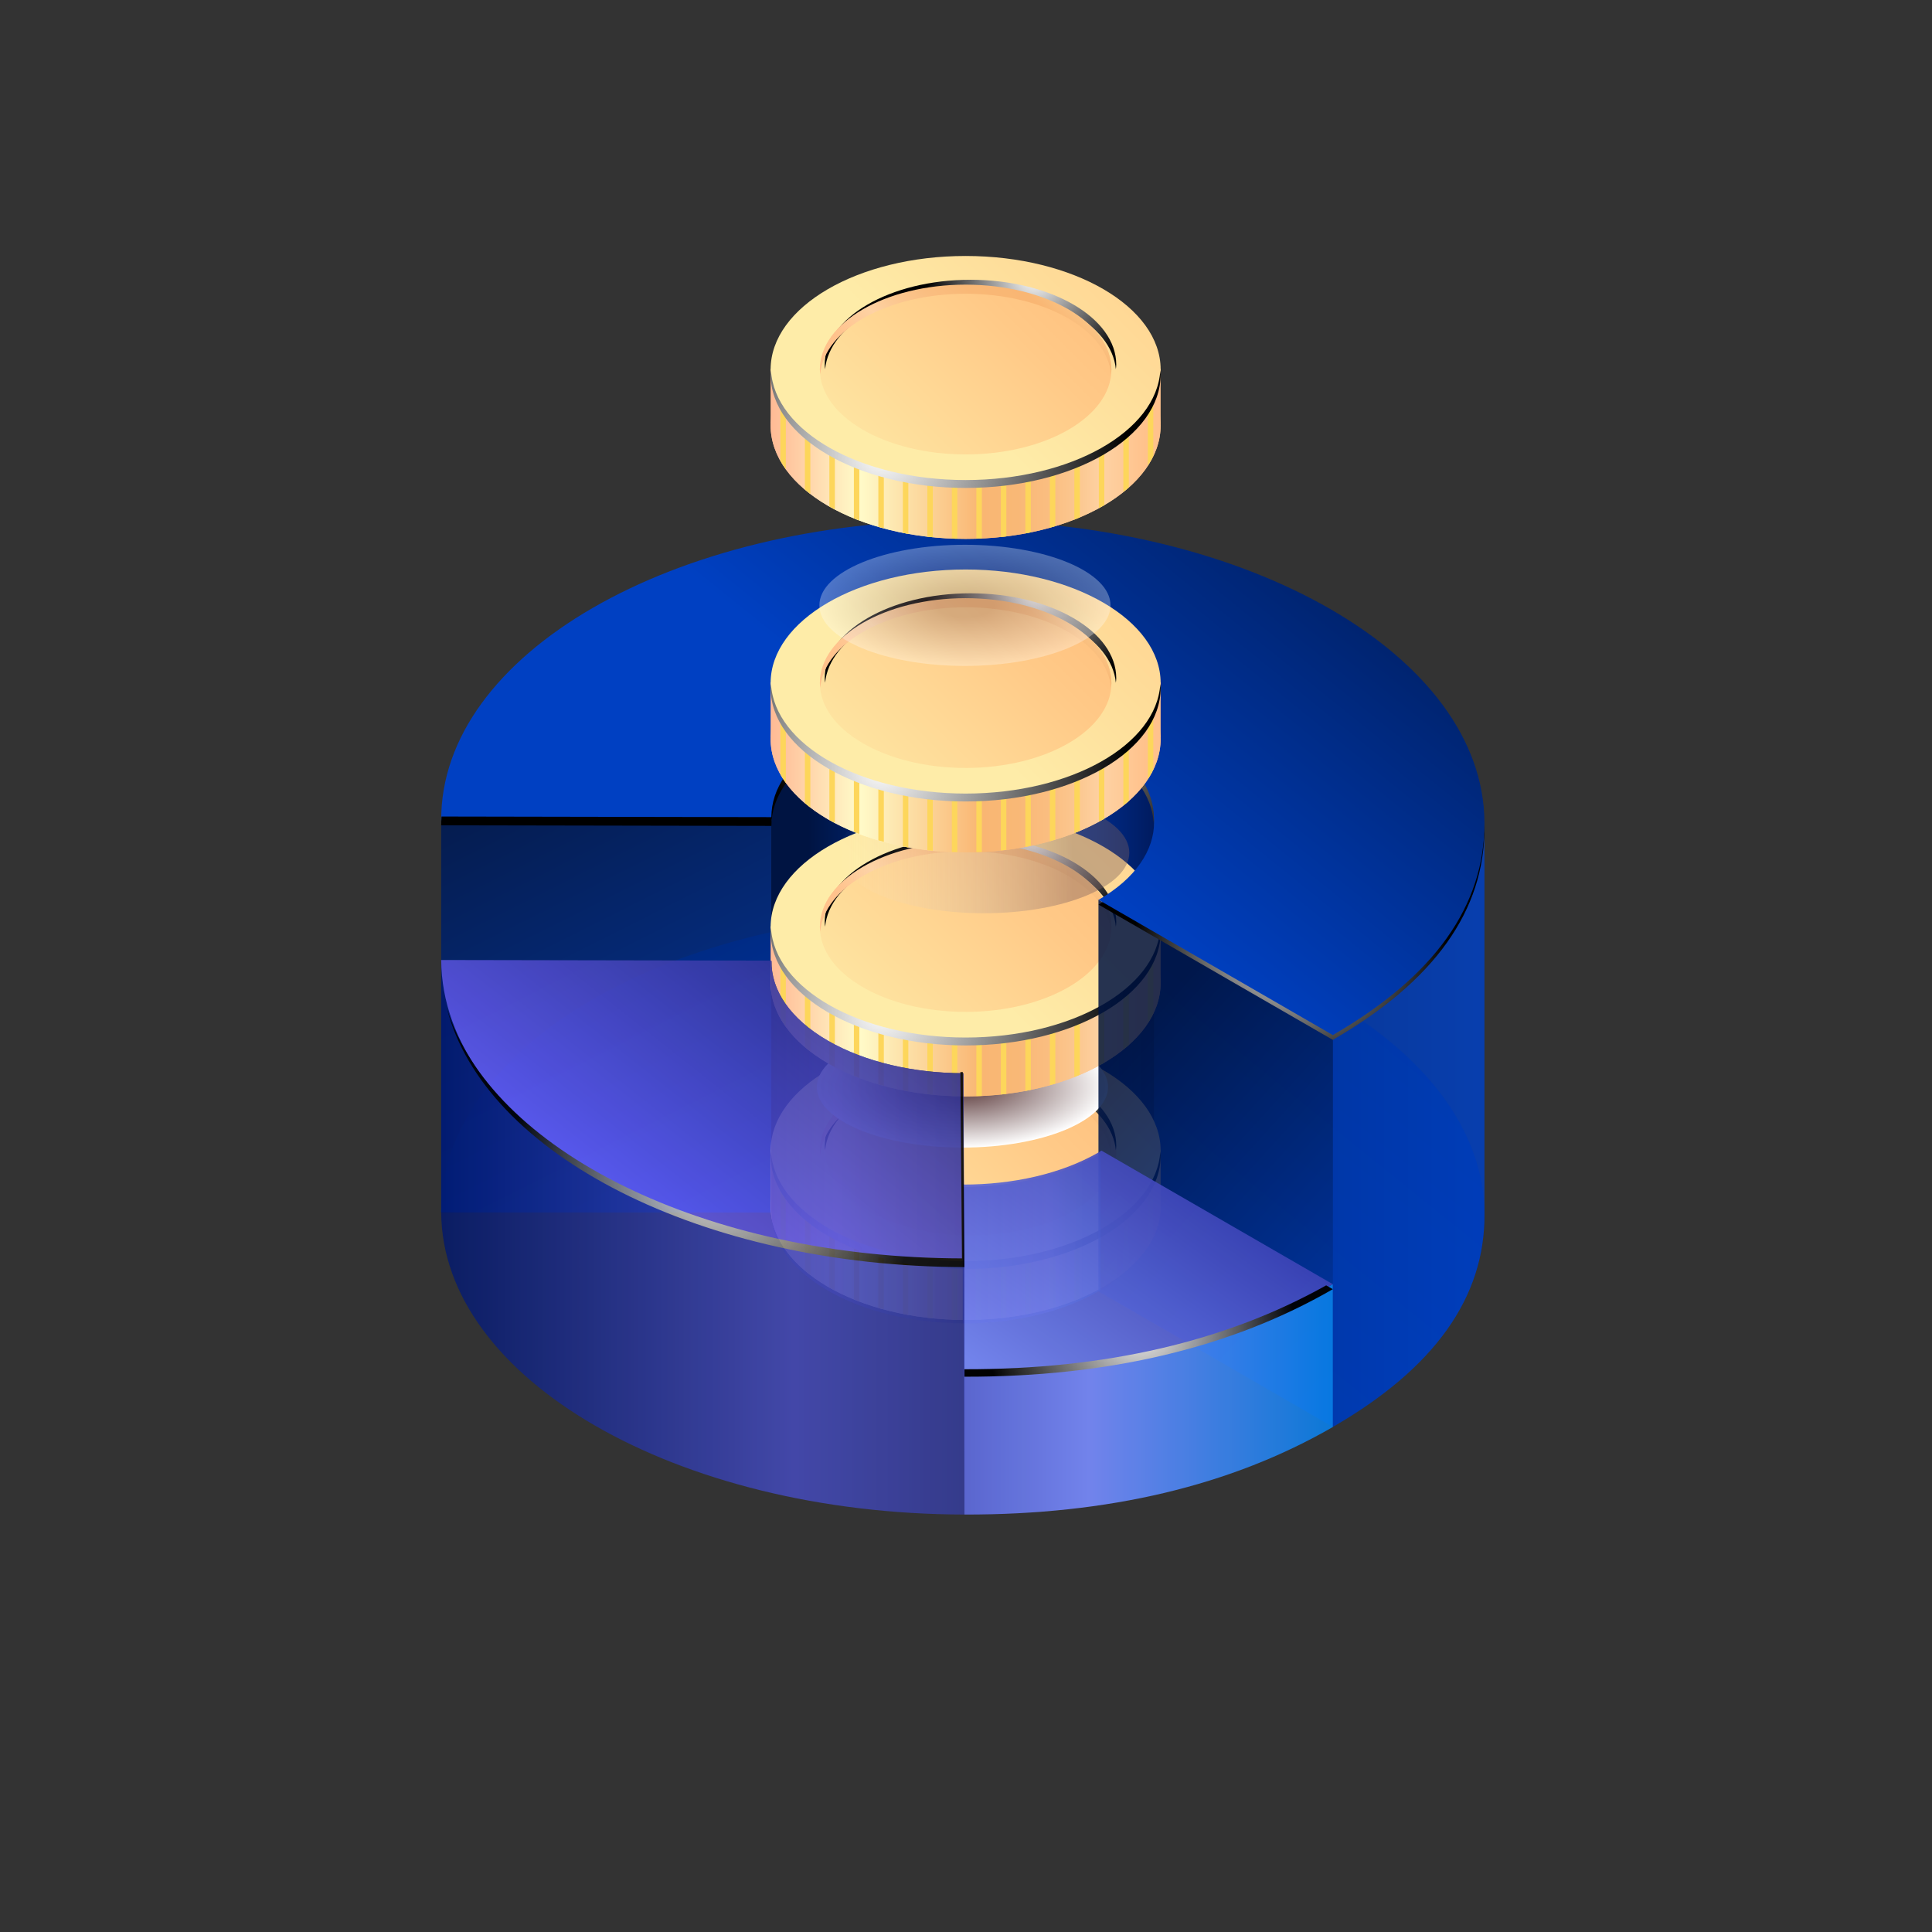 <svg width="185" height="185" viewBox="0 0 185 185" fill="none" xmlns="http://www.w3.org/2000/svg">
<rect x="0" y="0" width="185" height="185" fill="#333333" stroke="none"/>
<mask id="mask0_18082_17335" style="mask-type:luminance" maskUnits="userSpaceOnUse" x="24" y="19" width="120" height="134">
<path d="M143.686 19.795H24.894V152.56H143.686V19.795Z" fill="white"/>
</mask>
<g mask="url(#mask0_18082_17335)">
<path d="M92.039 87.305C64.454 87.255 42.161 100.126 42.248 116.052L73.867 116.11C73.856 113.405 75.628 110.704 79.193 108.647C86.326 104.529 97.926 104.549 105.104 108.693C112.278 112.835 112.317 119.529 105.195 123.647L127.626 136.597C137.348 130.984 142.187 124.196 142.145 116.232C142.058 100.305 119.625 87.353 92.039 87.305Z" fill="url(#paint0_linear_18082_17335)"/>
</g>
<mask id="mask1_18082_17335" style="mask-type:luminance" maskUnits="userSpaceOnUse" x="24" y="19" width="120" height="134">
<path d="M143.686 19.795H24.894V152.56H143.686V19.795Z" fill="white"/>
</mask>
<g mask="url(#mask1_18082_17335)">
<path opacity="0.9" d="M73.852 78.627L42.248 78.569V116.1H73.852V78.627Z" fill="url(#paint1_linear_18082_17335)"/>
</g>
<mask id="mask2_18082_17335" style="mask-type:luminance" maskUnits="userSpaceOnUse" x="24" y="19" width="120" height="134">
<path d="M143.686 19.795H24.894V152.56H143.686V19.795Z" fill="white"/>
</mask>
<g mask="url(#mask2_18082_17335)">
<path d="M79.193 108.645C86.326 104.527 97.926 104.547 105.104 108.691C108.652 110.741 110.448 113.414 110.502 116.091V78.803C110.533 76.061 108.737 73.308 105.104 71.21C97.926 67.066 86.326 67.046 79.193 71.164C75.672 73.195 73.907 75.856 73.876 78.529L73.853 78.531V116.126H73.868C73.848 113.414 75.62 110.708 79.193 108.645Z" fill="url(#paint2_linear_18082_17335)"/>
</g>
<mask id="mask3_18082_17335" style="mask-type:luminance" maskUnits="userSpaceOnUse" x="24" y="19" width="120" height="134">
<path d="M143.686 19.795H24.894V152.56H143.686V19.795Z" fill="white"/>
</mask>
<g mask="url(#mask3_18082_17335)">
<path d="M111.137 110.099H73.791V115.367H73.797C73.795 115.417 73.791 115.467 73.791 115.517C73.791 121.522 82.151 126.392 92.465 126.392C102.779 126.392 111.139 121.522 111.139 115.517C111.139 115.467 111.133 115.417 111.131 115.367H111.139V110.099H111.137Z" fill="url(#paint3_linear_18082_17335)"/>
<path d="M73.791 114.67V114.82C73.791 114.77 73.797 114.72 73.798 114.67H73.791Z" fill="url(#paint4_linear_18082_17335)"/>
<path d="M92.465 125.228C82.151 125.228 73.791 120.359 73.791 114.354V115.367H73.798C73.797 115.417 73.791 115.467 73.791 115.517C73.791 121.522 82.151 126.391 92.465 126.391C102.777 126.391 111.137 121.522 111.137 115.517C111.137 115.467 111.131 115.417 111.131 115.367H111.137V114.354C111.137 120.36 102.777 125.228 92.465 125.228Z" fill="url(#paint5_linear_18082_17335)"/>
<path d="M111.137 114.82V114.67H111.132C111.132 114.72 111.137 114.77 111.137 114.82Z" fill="url(#paint6_linear_18082_17335)"/>
<path d="M98.184 125.866C98.361 125.833 98.531 125.79 98.707 125.755V111.949H98.184V125.866Z" fill="#FDD65B"/>
<path d="M100.529 125.313C100.703 125.263 100.881 125.219 101.053 125.167V111.949H100.529V125.313Z" fill="#FDD65B"/>
<path d="M102.875 124.545C103.056 124.475 103.223 124.394 103.399 124.32V111.949H102.875V124.545Z" fill="#FDD65B"/>
<path d="M95.838 126.205C96.012 126.186 96.189 126.171 96.361 126.149V111.947H95.838V126.205Z" fill="#FDD65B"/>
<path d="M107.566 121.894C107.744 121.752 107.923 121.609 108.09 121.461V111.949H107.566V121.894Z" fill="#FDD65B"/>
<path d="M109.912 119.364C110.108 119.06 110.286 118.753 110.436 118.437V111.949H109.912V119.364Z" fill="#FDD65B"/>
<path d="M105.221 123.443C105.395 123.348 105.576 123.256 105.744 123.158V111.949H105.221V123.443Z" fill="#FDD65B"/>
<path d="M93.492 126.362C93.666 126.357 93.842 126.355 94.016 126.347V111.949H93.492V126.362Z" fill="#FDD65B"/>
<path d="M91.147 126.353C91.32 126.36 91.494 126.364 91.67 126.368V111.947H91.147V126.353Z" fill="#FDD65B"/>
<path d="M86.454 125.805C86.63 125.84 86.8 125.881 86.978 125.913V111.949H86.454V125.805Z" fill="#FDD65B"/>
<path d="M88.801 126.179C88.973 126.199 89.15 126.208 89.324 126.225V111.947H88.801V126.179Z" fill="#FDD65B"/>
<path d="M84.108 125.232C84.28 125.282 84.456 125.332 84.632 125.378V111.947H84.108V125.232Z" fill="#FDD65B"/>
<path d="M74.726 118.903C74.885 119.184 75.053 119.463 75.249 119.735V111.949H74.726V118.903Z" fill="#FDD65B"/>
<path d="M77.071 121.669C77.236 121.809 77.419 121.941 77.595 122.076V111.949H77.071V121.669Z" fill="#FDD65B"/>
<path d="M81.763 124.421C81.935 124.492 82.109 124.56 82.286 124.629V111.949H81.763V124.421Z" fill="#FDD65B"/>
<path d="M79.417 123.289C79.585 123.385 79.765 123.474 79.941 123.567V111.949H79.417V123.289Z" fill="#FDD65B"/>
<path d="M92.465 121.049C102.778 121.049 111.139 116.18 111.139 110.175C111.139 104.169 102.778 99.3 92.465 99.3C82.152 99.3 73.791 104.169 73.791 110.175C73.791 116.18 82.152 121.049 92.465 121.049Z" fill="url(#paint7_linear_18082_17335)"/>
<path d="M92.465 120.757C82.371 120.757 74.17 116.089 73.824 110.262C73.817 110.389 73.791 110.511 73.791 110.639C73.791 116.644 82.151 121.513 92.465 121.513C102.779 121.513 111.139 116.644 111.139 110.639C111.139 110.511 111.113 110.388 111.106 110.262C110.76 116.091 102.559 120.757 92.465 120.757Z" fill="url(#paint8_radial_18082_17335)"/>
<path d="M92.943 118.304C100.652 118.304 106.901 114.664 106.901 110.175C106.901 105.685 100.652 102.046 92.943 102.046C85.234 102.046 78.984 105.685 78.984 110.175C78.984 114.664 85.234 118.304 92.943 118.304Z" fill="url(#paint9_linear_18082_17335)"/>
<path d="M92.929 102.453C100.386 102.453 106.458 105.86 106.85 110.145C106.863 110.001 106.887 109.856 106.887 109.708C106.887 105.219 100.638 101.58 92.929 101.58C85.22 101.58 78.971 105.219 78.971 109.708C78.971 109.856 78.995 109.999 79.01 110.145C79.4 105.86 85.474 102.453 92.929 102.453Z" fill="url(#paint10_radial_18082_17335)"/>
<path d="M92.465 102.917C99.922 102.917 105.994 106.325 106.386 110.609C106.399 110.465 106.423 110.321 106.423 110.173C106.423 105.683 100.174 102.044 92.465 102.044C84.756 102.044 78.507 105.683 78.507 110.173C78.507 110.321 78.531 110.463 78.544 110.609C78.934 106.325 85.008 102.917 92.465 102.917Z" fill="url(#paint11_linear_18082_17335)"/>
</g>
<mask id="mask4_18082_17335" style="mask-type:luminance" maskUnits="userSpaceOnUse" x="24" y="19" width="120" height="134">
<path d="M143.686 19.795H24.894V152.56H143.686V19.795Z" fill="white"/>
</mask>
<g mask="url(#mask4_18082_17335)">
<path d="M92.161 109.886C99.86 109.886 106.101 107.289 106.101 104.086C106.101 100.883 99.86 98.287 92.161 98.287C84.463 98.287 78.222 100.883 78.222 104.086C78.222 107.289 84.463 109.886 92.161 109.886Z" fill="url(#paint12_radial_18082_17335)"/>
</g>
<mask id="mask5_18082_17335" style="mask-type:luminance" maskUnits="userSpaceOnUse" x="24" y="19" width="120" height="134">
<path d="M143.686 19.795H24.894V152.56H143.686V19.795Z" fill="white"/>
</mask>
<g mask="url(#mask5_18082_17335)">
<path d="M111.137 88.692H73.791V93.961H73.797C73.795 94.011 73.791 94.061 73.791 94.111C73.791 100.116 82.151 104.985 92.465 104.985C102.779 104.985 111.139 100.116 111.139 94.111C111.139 94.061 111.133 94.011 111.131 93.961H111.139V88.692H111.137Z" fill="url(#paint13_linear_18082_17335)"/>
<path d="M73.791 93.262V93.412C73.791 93.362 73.797 93.312 73.798 93.262H73.791Z" fill="url(#paint14_linear_18082_17335)"/>
<path d="M92.465 103.822C82.151 103.822 73.791 98.952 73.791 92.947V93.961H73.798C73.797 94.011 73.791 94.061 73.791 94.111C73.791 100.116 82.151 104.985 92.465 104.985C102.777 104.985 111.137 100.116 111.137 94.111C111.137 94.061 111.131 94.011 111.131 93.961H111.137V92.947C111.137 98.952 102.777 103.822 92.465 103.822Z" fill="url(#paint15_linear_18082_17335)"/>
<path d="M111.137 93.412V93.262H111.132C111.132 93.314 111.137 93.362 111.137 93.412Z" fill="url(#paint16_linear_18082_17335)"/>
<path d="M98.184 104.46C98.361 104.427 98.531 104.384 98.707 104.349V90.543H98.184V104.46Z" fill="#FDD65B"/>
<path d="M100.529 103.907C100.703 103.857 100.881 103.813 101.053 103.761V90.543H100.529V103.907Z" fill="#FDD65B"/>
<path d="M102.875 103.137C103.056 103.067 103.223 102.985 103.399 102.911V90.54H102.875V103.137Z" fill="#FDD65B"/>
<path d="M95.838 104.798C96.012 104.78 96.189 104.765 96.361 104.743V90.54H95.838V104.798Z" fill="#FDD65B"/>
<path d="M107.566 100.486C107.744 100.344 107.923 100.201 108.09 100.053V90.54H107.566V100.486Z" fill="#FDD65B"/>
<path d="M109.912 97.955C110.108 97.652 110.286 97.345 110.436 97.028V90.54H109.912V97.955Z" fill="#FDD65B"/>
<path d="M105.221 102.037C105.395 101.942 105.576 101.85 105.744 101.752V90.543H105.221V102.037Z" fill="#FDD65B"/>
<path d="M93.492 104.954C93.666 104.948 93.842 104.946 94.016 104.939V90.54H93.492V104.954Z" fill="#FDD65B"/>
<path d="M91.147 104.946C91.32 104.954 91.494 104.958 91.67 104.961V90.54H91.147V104.946Z" fill="#FDD65B"/>
<path d="M86.454 104.399C86.63 104.434 86.8 104.475 86.978 104.506V90.543H86.454V104.399Z" fill="#FDD65B"/>
<path d="M88.801 104.773C88.973 104.793 89.15 104.802 89.324 104.819V90.54H88.801V104.773Z" fill="#FDD65B"/>
<path d="M84.108 103.825C84.28 103.875 84.456 103.925 84.632 103.972V90.54H84.108V103.825Z" fill="#FDD65B"/>
<path d="M74.726 97.495C74.885 97.776 75.053 98.055 75.249 98.327V90.54H74.726V97.495Z" fill="#FDD65B"/>
<path d="M77.071 100.26C77.236 100.401 77.419 100.532 77.595 100.667V90.54H77.071V100.26Z" fill="#FDD65B"/>
<path d="M81.763 103.013C81.935 103.084 82.109 103.152 82.286 103.22V90.54H81.763V103.013Z" fill="#FDD65B"/>
<path d="M79.417 101.883C79.585 101.979 79.765 102.068 79.941 102.16V90.543H79.417V101.883Z" fill="#FDD65B"/>
<path d="M92.465 99.641C102.778 99.641 111.139 94.772 111.139 88.766C111.139 82.761 102.778 77.892 92.465 77.892C82.152 77.892 73.791 82.761 73.791 88.766C73.791 94.772 82.152 99.641 92.465 99.641Z" fill="url(#paint17_linear_18082_17335)"/>
<path d="M92.465 99.35C82.371 99.35 74.17 94.683 73.824 88.855C73.817 88.983 73.791 89.105 73.791 89.232C73.791 95.237 82.151 100.107 92.465 100.107C102.779 100.107 111.139 95.237 111.139 89.232C111.139 89.105 111.113 88.981 111.106 88.855C110.76 94.683 102.559 99.35 92.465 99.35Z" fill="url(#paint18_radial_18082_17335)"/>
<path d="M92.465 96.895C100.174 96.895 106.423 93.256 106.423 88.767C106.423 84.277 100.174 80.638 92.465 80.638C84.756 80.638 78.507 84.277 78.507 88.767C78.507 93.256 84.756 96.895 92.465 96.895Z" fill="url(#paint19_linear_18082_17335)"/>
<path d="M92.929 81.046C100.386 81.046 106.458 84.454 106.85 88.739C106.863 88.594 106.887 88.45 106.887 88.302C106.887 83.812 100.638 80.173 92.929 80.173C85.22 80.173 78.971 83.812 78.971 88.302C78.971 88.45 78.995 88.593 79.01 88.739C79.4 84.452 85.474 81.046 92.929 81.046Z" fill="url(#paint20_radial_18082_17335)"/>
<path d="M92.465 81.511C99.922 81.511 105.994 84.919 106.386 89.203C106.399 89.057 106.423 88.915 106.423 88.767C106.423 84.277 100.174 80.638 92.465 80.638C84.756 80.638 78.507 84.277 78.507 88.767C78.507 88.915 78.531 89.057 78.544 89.203C78.934 84.919 85.008 81.511 92.465 81.511Z" fill="url(#paint21_linear_18082_17335)"/>
</g>
<mask id="mask6_18082_17335" style="mask-type:luminance" maskUnits="userSpaceOnUse" x="24" y="19" width="120" height="134">
<path d="M143.686 19.795H24.894V152.56H143.686V19.795Z" fill="white"/>
</mask>
<g mask="url(#mask6_18082_17335)">
<path opacity="0.85" d="M127.626 99.115V136.646C137.348 131.033 142.187 124.246 142.145 116.281V78.751C142.187 86.713 137.348 93.501 127.626 99.115Z" fill="url(#paint22_linear_18082_17335)"/>
</g>
<mask id="mask7_18082_17335" style="mask-type:luminance" maskUnits="userSpaceOnUse" x="24" y="19" width="120" height="134">
<path d="M143.686 19.795H24.894V152.56H143.686V19.795Z" fill="white"/>
</mask>
<g mask="url(#mask7_18082_17335)">
<path opacity="0.85" d="M105.087 86.103L105.183 86.171V123.632L127.624 136.645V99.115L105.087 86.103Z" fill="url(#paint23_linear_18082_17335)"/>
</g>
<mask id="mask8_18082_17335" style="mask-type:luminance" maskUnits="userSpaceOnUse" x="24" y="19" width="120" height="134">
<path d="M143.686 19.795H24.894V152.56H143.686V19.795Z" fill="white"/>
</mask>
<g mask="url(#mask8_18082_17335)">
<path d="M127.624 98.733L105.882 86.18C105.653 86.328 105.438 86.48 105.192 86.623L127.624 99.573C137.345 93.96 142.185 87.172 142.142 79.208C142.142 79.095 142.129 78.982 142.126 78.869C141.967 86.615 137.14 93.238 127.624 98.733Z" fill="url(#paint24_radial_18082_17335)"/>
</g>
<mask id="mask9_18082_17335" style="mask-type:luminance" maskUnits="userSpaceOnUse" x="24" y="19" width="120" height="134">
<path d="M143.686 19.795H24.894V152.56H143.686V19.795Z" fill="white"/>
</mask>
<g mask="url(#mask9_18082_17335)">
<path d="M92.039 49.822C64.454 49.773 42.161 62.643 42.248 78.57L73.867 78.627C73.856 75.922 75.628 73.221 79.193 71.164C86.326 67.046 97.926 67.066 105.104 71.21C112.278 75.352 112.317 82.046 105.195 86.164L127.626 99.114C137.348 93.501 142.187 86.713 142.145 78.749C142.058 62.824 119.625 49.872 92.039 49.822Z" fill="url(#paint25_linear_18082_17335)"/>
</g>
<mask id="mask10_18082_17335" style="mask-type:luminance" maskUnits="userSpaceOnUse" x="24" y="19" width="120" height="134">
<path d="M143.686 19.795H24.894V152.56H143.686V19.795Z" fill="white"/>
</mask>
<g mask="url(#mask10_18082_17335)">
<path d="M110.474 78.766C110.667 75.911 108.889 73.016 105.102 70.829C97.924 66.685 86.324 66.665 79.191 70.783C75.628 72.84 73.854 75.541 73.865 78.246L42.28 78.188C42.267 78.468 42.246 78.747 42.248 79.028L73.867 79.085C73.855 76.381 75.628 73.68 79.193 71.623C86.326 67.504 97.926 67.525 105.104 71.669C108.517 73.641 110.297 76.19 110.474 78.766Z" fill="url(#paint26_radial_18082_17335)"/>
</g>
<mask id="mask11_18082_17335" style="mask-type:luminance" maskUnits="userSpaceOnUse" x="24" y="19" width="120" height="134">
<path d="M143.686 19.795H24.894V152.56H143.686V19.795Z" fill="white"/>
</mask>
<g mask="url(#mask11_18082_17335)">
<path opacity="0.4" d="M80.259 81.648C80.259 84.85 86.499 87.448 94.198 87.448C101.896 87.448 108.138 84.85 108.138 81.648C108.138 78.445 101.898 75.848 94.198 75.848C86.499 75.848 80.259 78.444 80.259 81.648Z" fill="url(#paint27_linear_18082_17335)"/>
</g>
<mask id="mask12_18082_17335" style="mask-type:luminance" maskUnits="userSpaceOnUse" x="24" y="19" width="120" height="134">
<path d="M143.686 19.795H24.894V152.56H143.686V19.795Z" fill="white"/>
</mask>
<g mask="url(#mask12_18082_17335)">
<g opacity="0.95">
<path d="M105.373 110.447C105.306 110.486 105.251 110.528 105.184 110.567C101.604 112.633 96.898 113.657 92.191 113.64V126.725C96.898 126.742 101.604 125.719 105.184 123.652C105.251 123.613 105.306 123.571 105.373 123.532V110.447Z" fill="url(#paint28_linear_18082_17335)"/>
<path opacity="0.95" d="M92.353 131.352L92.257 113.431C92.268 113.431 92.281 113.429 92.292 113.429L92.197 113.318L92.353 145.027C106.144 145.053 117.903 142.257 127.625 136.645V122.969C117.903 128.582 106.146 131.376 92.353 131.352Z" fill="url(#paint29_linear_18082_17335)"/>
<path opacity="0.95" d="M105.467 110.175C105.369 110.234 105.285 110.297 105.186 110.354C101.622 112.411 96.942 113.436 92.256 113.429L92.352 131.809C106.144 131.833 117.902 128.58 127.624 122.968L105.467 110.175Z" fill="url(#paint30_linear_18082_17335)"/>
<path d="M92.353 131.113L92.201 113.472L92.197 113.548L92.353 131.829C106.144 131.853 117.903 129.06 127.625 123.447L126.99 123.081C117.392 128.455 105.85 131.137 92.353 131.113Z" fill="url(#paint31_radial_18082_17335)"/>
</g>
</g>
<mask id="mask13_18082_17335" style="mask-type:luminance" maskUnits="userSpaceOnUse" x="24" y="19" width="120" height="134">
<path d="M143.686 19.795H24.894V152.56H143.686V19.795Z" fill="white"/>
</mask>
<g mask="url(#mask13_18082_17335)">
<g opacity="0.9">
<path d="M92.248 102.771C87.558 102.763 82.863 101.722 79.272 99.65C75.637 97.55 73.841 94.797 73.874 92.054L73.852 92.056V116.107H73.866C73.885 118.81 75.689 121.517 79.272 123.587C82.861 125.659 87.558 126.701 92.248 126.708V102.771Z" fill="url(#paint32_linear_18082_17335)"/>
<path opacity="0.9" d="M42.248 91.928V116.1C42.335 132.027 64.766 144.977 92.352 145.027V120.855C64.768 120.805 42.335 107.855 42.248 91.928Z" fill="url(#paint33_linear_18082_17335)"/>
<path opacity="0.9" d="M79.272 99.648C75.605 97.532 73.815 94.749 73.879 91.984L42.248 91.926C42.335 107.855 64.768 120.805 92.352 120.855L92.254 102.769C87.562 102.764 82.865 101.722 79.272 99.648Z" fill="url(#paint34_linear_18082_17335)"/>
<path d="M92.196 102.658H91.963L92.115 120.498C67.458 120.453 46.934 110.099 42.788 96.527C46.327 110.506 67.191 121.286 92.351 121.332L92.196 102.658Z" fill="url(#paint35_radial_18082_17335)"/>
</g>
</g>
<mask id="mask14_18082_17335" style="mask-type:luminance" maskUnits="userSpaceOnUse" x="24" y="19" width="120" height="134">
<path d="M143.686 19.795H24.894V152.56H143.686V19.795Z" fill="white"/>
</mask>
<g mask="url(#mask14_18082_17335)">
<path d="M111.137 65.331H73.791V70.599H73.797C73.795 70.649 73.791 70.699 73.791 70.749C73.791 76.754 82.151 81.624 92.465 81.624C102.779 81.624 111.139 76.754 111.139 70.749C111.139 70.699 111.133 70.649 111.131 70.599H111.139V65.331H111.137Z" fill="url(#paint36_linear_18082_17335)"/>
<path d="M73.791 69.902V70.052C73.791 70.002 73.797 69.952 73.798 69.902H73.791Z" fill="url(#paint37_linear_18082_17335)"/>
<path d="M92.465 80.46C82.151 80.46 73.791 75.591 73.791 69.585V70.599H73.798C73.797 70.649 73.791 70.699 73.791 70.749C73.791 76.754 82.151 81.623 92.465 81.623C102.777 81.623 111.137 76.754 111.137 70.749C111.137 70.699 111.131 70.649 111.131 70.599H111.137V69.585C111.137 75.592 102.777 80.46 92.465 80.46Z" fill="url(#paint38_linear_18082_17335)"/>
<path d="M111.137 70.052V69.902H111.132C111.132 69.952 111.137 70.002 111.137 70.052Z" fill="url(#paint39_linear_18082_17335)"/>
<path d="M98.184 81.1C98.361 81.067 98.531 81.024 98.707 80.989V67.181H98.184V81.1Z" fill="#FDD65B"/>
<path d="M100.529 80.545C100.703 80.495 100.881 80.451 101.053 80.399V67.181H100.529V80.545Z" fill="#FDD65B"/>
<path d="M102.875 79.777C103.056 79.707 103.223 79.626 103.399 79.552V67.181H102.875V79.777Z" fill="#FDD65B"/>
<path d="M95.838 81.437C96.012 81.418 96.189 81.403 96.361 81.381V67.179H95.838V81.437Z" fill="#FDD65B"/>
<path d="M107.566 77.126C107.744 76.984 107.923 76.841 108.09 76.693V67.181H107.566V77.126Z" fill="#FDD65B"/>
<path d="M109.912 74.596C110.108 74.292 110.286 73.985 110.436 73.669V67.181H109.912V74.596Z" fill="#FDD65B"/>
<path d="M105.221 78.675C105.395 78.58 105.576 78.488 105.744 78.39V67.181H105.221V78.675Z" fill="#FDD65B"/>
<path d="M93.492 81.594C93.666 81.588 93.842 81.587 94.016 81.579V67.181H93.492V81.594Z" fill="#FDD65B"/>
<path d="M91.147 81.585C91.32 81.592 91.494 81.596 91.67 81.6V67.179H91.147V81.585Z" fill="#FDD65B"/>
<path d="M86.454 81.037C86.63 81.072 86.8 81.113 86.978 81.144V67.181H86.454V81.037Z" fill="#FDD65B"/>
<path d="M88.801 81.411C88.973 81.431 89.15 81.44 89.324 81.457V67.179H88.801V81.411Z" fill="#FDD65B"/>
<path d="M84.108 80.464C84.28 80.513 84.456 80.564 84.632 80.61V67.179H84.108V80.464Z" fill="#FDD65B"/>
<path d="M74.726 74.135C74.885 74.416 75.053 74.695 75.249 74.967V67.181H74.726V74.135Z" fill="#FDD65B"/>
<path d="M77.071 76.901C77.236 77.041 77.419 77.172 77.595 77.308V67.181H77.071V76.901Z" fill="#FDD65B"/>
<path d="M81.763 79.653C81.935 79.724 82.109 79.792 82.286 79.861V67.181H81.763V79.653Z" fill="#FDD65B"/>
<path d="M79.417 78.521C79.585 78.617 79.765 78.706 79.941 78.799V67.181H79.417V78.521Z" fill="#FDD65B"/>
<path d="M92.465 76.281C102.778 76.281 111.139 71.412 111.139 65.406C111.139 59.401 102.778 54.532 92.465 54.532C82.152 54.532 73.791 59.401 73.791 65.406C73.791 71.412 82.152 76.281 92.465 76.281Z" fill="url(#paint40_linear_18082_17335)"/>
<path d="M92.465 75.989C82.371 75.989 74.17 71.321 73.824 65.494C73.817 65.621 73.791 65.743 73.791 65.871C73.791 71.876 82.151 76.745 92.465 76.745C102.779 76.745 111.139 71.876 111.139 65.871C111.139 65.743 111.113 65.62 111.106 65.494C110.76 71.323 102.559 75.989 92.465 75.989Z" fill="url(#paint41_radial_18082_17335)"/>
<path d="M92.465 73.536C100.174 73.536 106.423 69.896 106.423 65.407C106.423 60.917 100.174 57.278 92.465 57.278C84.756 57.278 78.507 60.917 78.507 65.407C78.507 69.896 84.756 73.536 92.465 73.536Z" fill="url(#paint42_linear_18082_17335)"/>
<path d="M92.929 57.685C100.386 57.685 106.458 61.092 106.85 65.377C106.863 65.231 106.887 65.088 106.887 64.94C106.887 60.45 100.638 56.812 92.929 56.812C85.22 56.812 78.971 60.45 78.971 64.94C78.971 65.088 78.995 65.231 79.01 65.377C79.4 61.092 85.474 57.685 92.929 57.685Z" fill="url(#paint43_radial_18082_17335)"/>
<path d="M92.465 58.151C99.922 58.151 105.994 61.559 106.386 65.843C106.399 65.697 106.423 65.555 106.423 65.407C106.423 60.917 100.174 57.278 92.465 57.278C84.756 57.278 78.507 60.917 78.507 65.407C78.507 65.555 78.531 65.697 78.544 65.843C78.934 61.557 85.008 58.151 92.465 58.151Z" fill="url(#paint44_linear_18082_17335)"/>
</g>
<mask id="mask15_18082_17335" style="mask-type:luminance" maskUnits="userSpaceOnUse" x="24" y="19" width="120" height="134">
<path d="M143.686 19.795H24.894V152.56H143.686V19.795Z" fill="white"/>
</mask>
<g mask="url(#mask15_18082_17335)">
<path d="M111.137 35.309H73.791V40.578H73.797C73.795 40.628 73.791 40.678 73.791 40.728C73.791 46.733 82.151 51.602 92.465 51.602C102.779 51.602 111.139 46.733 111.139 40.728C111.139 40.678 111.133 40.628 111.131 40.578H111.139V35.309H111.137Z" fill="url(#paint45_linear_18082_17335)"/>
</g>
<mask id="mask16_18082_17335" style="mask-type:luminance" maskUnits="userSpaceOnUse" x="24" y="19" width="120" height="134">
<path d="M143.686 19.795H24.894V152.56H143.686V19.795Z" fill="white"/>
</mask>
<g mask="url(#mask16_18082_17335)">
<path d="M73.791 39.88V40.03C73.791 39.98 73.797 39.93 73.798 39.88H73.791Z" fill="url(#paint46_linear_18082_17335)"/>
<path d="M92.465 50.438C82.151 50.438 73.791 45.569 73.791 39.564V40.578H73.798C73.797 40.628 73.791 40.678 73.791 40.728C73.791 46.733 82.151 51.602 92.465 51.602C102.777 51.602 111.137 46.733 111.137 40.728C111.137 40.678 111.131 40.628 111.131 40.578H111.137V39.564C111.137 45.571 102.777 50.438 92.465 50.438Z" fill="url(#paint47_linear_18082_17335)"/>
<path d="M111.137 40.03V39.88H111.132C111.132 39.93 111.137 39.98 111.137 40.03Z" fill="url(#paint48_linear_18082_17335)"/>
</g>
<mask id="mask17_18082_17335" style="mask-type:luminance" maskUnits="userSpaceOnUse" x="24" y="19" width="120" height="134">
<path d="M143.686 19.795H24.894V152.56H143.686V19.795Z" fill="white"/>
</mask>
<g mask="url(#mask17_18082_17335)">
<path d="M98.184 51.079C98.361 51.045 98.531 51.003 98.707 50.968V37.161H98.184V51.079Z" fill="#FDD65B"/>
<path d="M100.529 50.524C100.703 50.474 100.881 50.429 101.053 50.377V37.159H100.529V50.524Z" fill="#FDD65B"/>
<path d="M102.875 49.756C103.056 49.685 103.223 49.604 103.399 49.53V37.159H102.875V49.756Z" fill="#FDD65B"/>
<path d="M95.838 51.415C96.012 51.397 96.189 51.382 96.361 51.36V37.157H95.838V51.415Z" fill="#FDD65B"/>
<path d="M107.566 47.105C107.744 46.962 107.923 46.82 108.09 46.672V37.159H107.566V47.105Z" fill="#FDD65B"/>
<path d="M109.912 44.574C110.108 44.271 110.286 43.964 110.436 43.647V37.159H109.912V44.574Z" fill="#FDD65B"/>
<path d="M105.221 48.653C105.395 48.559 105.576 48.466 105.744 48.368V37.159H105.221V48.653Z" fill="#FDD65B"/>
<path d="M93.492 51.572C93.666 51.567 93.842 51.565 94.016 51.558V37.159H93.492V51.572Z" fill="#FDD65B"/>
<path d="M91.147 51.563C91.32 51.571 91.494 51.574 91.67 51.578V37.157H91.147V51.563Z" fill="#FDD65B"/>
<path d="M86.454 51.016C86.63 51.051 86.8 51.092 86.978 51.123V37.159H86.454V51.016Z" fill="#FDD65B"/>
<path d="M88.801 51.391C88.973 51.412 89.15 51.421 89.324 51.438V37.159H88.801V51.391Z" fill="#FDD65B"/>
<path d="M84.108 50.442C84.28 50.492 84.456 50.542 84.632 50.588V37.157H84.108V50.442Z" fill="#FDD65B"/>
<path d="M74.726 44.113C74.885 44.395 75.053 44.674 75.249 44.946V37.159H74.726V44.113Z" fill="#FDD65B"/>
<path d="M77.071 46.879C77.236 47.02 77.419 47.151 77.595 47.286V37.159H77.071V46.879Z" fill="#FDD65B"/>
<path d="M81.763 49.632C81.935 49.702 82.109 49.771 82.286 49.839V37.159H81.763V49.632Z" fill="#FDD65B"/>
<path d="M79.417 48.5C79.585 48.596 79.765 48.685 79.941 48.777V37.159H79.417V48.5Z" fill="#FDD65B"/>
</g>
<mask id="mask18_18082_17335" style="mask-type:luminance" maskUnits="userSpaceOnUse" x="24" y="19" width="120" height="134">
<path d="M143.686 19.795H24.894V152.56H143.686V19.795Z" fill="white"/>
</mask>
<g mask="url(#mask18_18082_17335)">
<path d="M92.465 46.259C102.778 46.259 111.139 41.391 111.139 35.385C111.139 29.379 102.778 24.511 92.465 24.511C82.152 24.511 73.791 29.379 73.791 35.385C73.791 41.391 82.152 46.259 92.465 46.259Z" fill="url(#paint49_linear_18082_17335)"/>
</g>
<mask id="mask19_18082_17335" style="mask-type:luminance" maskUnits="userSpaceOnUse" x="24" y="19" width="120" height="134">
<path d="M143.686 19.795H24.894V152.56H143.686V19.795Z" fill="white"/>
</mask>
<g mask="url(#mask19_18082_17335)">
<path d="M92.465 45.967C82.371 45.967 74.17 41.299 73.824 35.472C73.817 35.599 73.791 35.721 73.791 35.849C73.791 41.854 82.151 46.723 92.465 46.723C102.779 46.723 111.139 41.854 111.139 35.849C111.139 35.721 111.113 35.597 111.106 35.472C110.76 41.301 102.559 45.967 92.465 45.967Z" fill="url(#paint50_radial_18082_17335)"/>
</g>
<mask id="mask20_18082_17335" style="mask-type:luminance" maskUnits="userSpaceOnUse" x="24" y="19" width="120" height="134">
<path d="M143.686 19.795H24.894V152.56H143.686V19.795Z" fill="white"/>
</mask>
<g mask="url(#mask20_18082_17335)">
<path d="M92.465 43.514C100.174 43.514 106.423 39.874 106.423 35.385C106.423 30.895 100.174 27.256 92.465 27.256C84.756 27.256 78.507 30.895 78.507 35.385C78.507 39.874 84.756 43.514 92.465 43.514Z" fill="url(#paint51_linear_18082_17335)"/>
</g>
<mask id="mask21_18082_17335" style="mask-type:luminance" maskUnits="userSpaceOnUse" x="24" y="19" width="120" height="134">
<path d="M143.686 19.795H24.894V152.56H143.686V19.795Z" fill="white"/>
</mask>
<g mask="url(#mask21_18082_17335)">
<path d="M92.929 27.663C100.386 27.663 106.458 31.07 106.85 35.355C106.863 35.211 106.887 35.066 106.887 34.919C106.887 30.428 100.638 26.79 92.929 26.79C85.22 26.79 78.971 30.428 78.971 34.919C78.971 35.066 78.995 35.209 79.01 35.355C79.4 31.07 85.474 27.663 92.929 27.663Z" fill="url(#paint52_radial_18082_17335)"/>
</g>
<mask id="mask22_18082_17335" style="mask-type:luminance" maskUnits="userSpaceOnUse" x="24" y="19" width="120" height="134">
<path d="M143.686 19.795H24.894V152.56H143.686V19.795Z" fill="white"/>
</mask>
<g mask="url(#mask22_18082_17335)">
<path d="M92.465 28.129C99.922 28.129 105.994 31.537 106.386 35.821C106.399 35.677 106.423 35.533 106.423 35.385C106.423 30.895 100.174 27.256 92.465 27.256C84.756 27.256 78.507 30.895 78.507 35.385C78.507 35.533 78.531 35.675 78.544 35.821C78.934 31.535 85.008 28.129 92.465 28.129Z" fill="url(#paint53_linear_18082_17335)"/>
</g>
<mask id="mask23_18082_17335" style="mask-type:luminance" maskUnits="userSpaceOnUse" x="24" y="19" width="120" height="134">
<path d="M143.686 19.795H24.894V152.56H143.686V19.795Z" fill="white"/>
</mask>
<g mask="url(#mask23_18082_17335)">
<path opacity="0.3" d="M92.4 63.764C100.098 63.764 106.339 61.167 106.339 57.964C106.339 54.761 100.098 52.165 92.4 52.165C84.701 52.165 78.46 54.761 78.46 57.964C78.46 61.167 84.701 63.764 92.4 63.764Z" fill="url(#paint54_radial_18082_17335)"/>
</g>
<defs>
<linearGradient id="paint0_linear_18082_17335" x1="133.113" y1="65.462" x2="93.516" y2="114.602" gradientUnits="userSpaceOnUse">
<stop offset="0.096" stop-color="#001442"/>
<stop offset="1" stop-color="#0040C2"/>
</linearGradient>
<linearGradient id="paint1_linear_18082_17335" x1="40.604" y1="62.683" x2="72.582" y2="126.25" gradientUnits="userSpaceOnUse">
<stop offset="0.096" stop-color="#001442"/>
<stop offset="1" stop-color="#0040C2"/>
</linearGradient>
<linearGradient id="paint2_linear_18082_17335" x1="73.852" y1="92.108" x2="110.502" y2="92.108" gradientUnits="userSpaceOnUse">
<stop offset="0.096" stop-color="#001442"/>
<stop offset="0.622" stop-color="#0040C2"/>
<stop offset="0.769" stop-color="#00339E"/>
<stop offset="1" stop-color="#001B5F"/>
</linearGradient>
<linearGradient id="paint3_linear_18082_17335" x1="73.969" y1="118.245" x2="110.724" y2="118.245" gradientUnits="userSpaceOnUse">
<stop stop-color="#FFBB96"/>
<stop offset="0.227" stop-color="#FFFBC9"/>
<stop offset="0.54" stop-color="#F9B673"/>
<stop offset="0.639" stop-color="#F9B876"/>
<stop offset="0.725" stop-color="#FABE81"/>
<stop offset="0.806" stop-color="#FCC993"/>
<stop offset="0.859" stop-color="#FED2A3"/>
<stop offset="0.97" stop-color="#FFC28C"/>
</linearGradient>
<linearGradient id="paint4_linear_18082_17335" x1="73.791" y1="114.745" x2="73.797" y2="114.745" gradientUnits="userSpaceOnUse">
<stop stop-color="#FFBB96"/>
<stop offset="0.227" stop-color="#FFFBC9"/>
<stop offset="0.54" stop-color="#F9B673"/>
<stop offset="0.639" stop-color="#F9B876"/>
<stop offset="0.725" stop-color="#FABE81"/>
<stop offset="0.806" stop-color="#FCC993"/>
<stop offset="0.859" stop-color="#FED2A3"/>
<stop offset="0.97" stop-color="#FFC28C"/>
</linearGradient>
<linearGradient id="paint5_linear_18082_17335" x1="73.969" y1="120.373" x2="110.724" y2="120.373" gradientUnits="userSpaceOnUse">
<stop stop-color="#FFBB96"/>
<stop offset="0.227" stop-color="#FFFBC9"/>
<stop offset="0.54" stop-color="#F9B673"/>
<stop offset="0.639" stop-color="#F9B876"/>
<stop offset="0.725" stop-color="#FABE81"/>
<stop offset="0.806" stop-color="#FCC993"/>
<stop offset="0.859" stop-color="#FED2A3"/>
<stop offset="0.97" stop-color="#FFC28C"/>
</linearGradient>
<linearGradient id="paint6_linear_18082_17335" x1="111.131" y1="114.745" x2="111.137" y2="114.745" gradientUnits="userSpaceOnUse">
<stop stop-color="#FFBB96"/>
<stop offset="0.227" stop-color="#FFFBC9"/>
<stop offset="0.54" stop-color="#F9B673"/>
<stop offset="0.639" stop-color="#F9B876"/>
<stop offset="0.725" stop-color="#FABE81"/>
<stop offset="0.806" stop-color="#FCC993"/>
<stop offset="0.859" stop-color="#FED2A3"/>
<stop offset="0.97" stop-color="#FFC28C"/>
</linearGradient>
<linearGradient id="paint7_linear_18082_17335" x1="126.967" y1="75.452" x2="90.441" y2="112.21" gradientUnits="userSpaceOnUse">
<stop offset="0.035" stop-color="#FFBA78"/>
<stop offset="0.395" stop-color="#FFC987"/>
<stop offset="1" stop-color="#FEECA8"/>
</linearGradient>
<radialGradient id="paint8_radial_18082_17335" cx="0" cy="0" r="1" gradientUnits="userSpaceOnUse" gradientTransform="translate(84.438 118.172) scale(23.47 23.47)">
<stop stop-color="white"/>
<stop offset="1"/>
</radialGradient>
<linearGradient id="paint9_linear_18082_17335" x1="107.948" y1="95.073" x2="80.644" y2="122.551" gradientUnits="userSpaceOnUse">
<stop offset="0.035" stop-color="#FFBA78"/>
<stop offset="0.395" stop-color="#FFC987"/>
<stop offset="1" stop-color="#FEECA8"/>
</linearGradient>
<radialGradient id="paint10_radial_18082_17335" cx="0" cy="0" r="1" gradientUnits="userSpaceOnUse" gradientTransform="translate(99.036 101.268) scale(10.324 10.324)">
<stop stop-color="white"/>
<stop offset="1"/>
</radialGradient>
<linearGradient id="paint11_linear_18082_17335" x1="112.495" y1="89.122" x2="86.728" y2="115.053" gradientUnits="userSpaceOnUse">
<stop stop-color="#FFBB96"/>
<stop offset="0.227" stop-color="#FFFBC9"/>
<stop offset="0.54" stop-color="#F9B673"/>
<stop offset="0.639" stop-color="#F9B876"/>
<stop offset="0.725" stop-color="#FABE81"/>
<stop offset="0.806" stop-color="#FCC993"/>
<stop offset="0.859" stop-color="#FED2A3"/>
<stop offset="0.97" stop-color="#FFC28C"/>
</linearGradient>
<radialGradient id="paint12_radial_18082_17335" cx="0" cy="0" r="1" gradientUnits="userSpaceOnUse" gradientTransform="translate(92.162 104.086) rotate(180) scale(13.938 5.8)">
<stop offset="0.192" stop-color="#785C5D"/>
<stop offset="1" stop-color="white"/>
</radialGradient>
<linearGradient id="paint13_linear_18082_17335" x1="73.969" y1="96.838" x2="110.724" y2="96.838" gradientUnits="userSpaceOnUse">
<stop stop-color="#FFBB96"/>
<stop offset="0.227" stop-color="#FFFBC9"/>
<stop offset="0.54" stop-color="#F9B673"/>
<stop offset="0.639" stop-color="#F9B876"/>
<stop offset="0.725" stop-color="#FABE81"/>
<stop offset="0.806" stop-color="#FCC993"/>
<stop offset="0.859" stop-color="#FED2A3"/>
<stop offset="0.97" stop-color="#FFC28C"/>
</linearGradient>
<linearGradient id="paint14_linear_18082_17335" x1="73.791" y1="93.338" x2="73.797" y2="93.338" gradientUnits="userSpaceOnUse">
<stop stop-color="#FFBB96"/>
<stop offset="0.227" stop-color="#FFFBC9"/>
<stop offset="0.54" stop-color="#F9B673"/>
<stop offset="0.639" stop-color="#F9B876"/>
<stop offset="0.725" stop-color="#FABE81"/>
<stop offset="0.806" stop-color="#FCC993"/>
<stop offset="0.859" stop-color="#FED2A3"/>
<stop offset="0.97" stop-color="#FFC28C"/>
</linearGradient>
<linearGradient id="paint15_linear_18082_17335" x1="73.969" y1="98.966" x2="110.724" y2="98.966" gradientUnits="userSpaceOnUse">
<stop stop-color="#FFBB96"/>
<stop offset="0.227" stop-color="#FFFBC9"/>
<stop offset="0.54" stop-color="#F9B673"/>
<stop offset="0.639" stop-color="#F9B876"/>
<stop offset="0.725" stop-color="#FABE81"/>
<stop offset="0.806" stop-color="#FCC993"/>
<stop offset="0.859" stop-color="#FED2A3"/>
<stop offset="0.97" stop-color="#FFC28C"/>
</linearGradient>
<linearGradient id="paint16_linear_18082_17335" x1="111.131" y1="93.338" x2="111.137" y2="93.338" gradientUnits="userSpaceOnUse">
<stop stop-color="#FFBB96"/>
<stop offset="0.227" stop-color="#FFFBC9"/>
<stop offset="0.54" stop-color="#F9B673"/>
<stop offset="0.639" stop-color="#F9B876"/>
<stop offset="0.725" stop-color="#FABE81"/>
<stop offset="0.806" stop-color="#FCC993"/>
<stop offset="0.859" stop-color="#FED2A3"/>
<stop offset="0.97" stop-color="#FFC28C"/>
</linearGradient>
<linearGradient id="paint17_linear_18082_17335" x1="126.967" y1="54.045" x2="90.441" y2="90.803" gradientUnits="userSpaceOnUse">
<stop offset="0.035" stop-color="#FFBA78"/>
<stop offset="0.395" stop-color="#FFC987"/>
<stop offset="1" stop-color="#FEECA8"/>
</linearGradient>
<radialGradient id="paint18_radial_18082_17335" cx="0" cy="0" r="1" gradientUnits="userSpaceOnUse" gradientTransform="translate(84.438 96.764) scale(23.47 23.47)">
<stop stop-color="white"/>
<stop offset="1"/>
</radialGradient>
<linearGradient id="paint19_linear_18082_17335" x1="107.47" y1="73.666" x2="80.166" y2="101.144" gradientUnits="userSpaceOnUse">
<stop offset="0.035" stop-color="#FFBA78"/>
<stop offset="0.395" stop-color="#FFC987"/>
<stop offset="1" stop-color="#FEECA8"/>
</linearGradient>
<radialGradient id="paint20_radial_18082_17335" cx="0" cy="0" r="1" gradientUnits="userSpaceOnUse" gradientTransform="translate(99.036 79.861) scale(10.324 10.324)">
<stop stop-color="white"/>
<stop offset="1"/>
</radialGradient>
<linearGradient id="paint21_linear_18082_17335" x1="112.495" y1="67.715" x2="86.728" y2="93.646" gradientUnits="userSpaceOnUse">
<stop stop-color="#FFBB96"/>
<stop offset="0.227" stop-color="#FFFBC9"/>
<stop offset="0.54" stop-color="#F9B673"/>
<stop offset="0.639" stop-color="#F9B876"/>
<stop offset="0.725" stop-color="#FABE81"/>
<stop offset="0.806" stop-color="#FCC993"/>
<stop offset="0.859" stop-color="#FED2A3"/>
<stop offset="0.97" stop-color="#FFC28C"/>
</linearGradient>
<linearGradient id="paint22_linear_18082_17335" x1="48.296" y1="107.697" x2="141.33" y2="107.697" gradientUnits="userSpaceOnUse">
<stop offset="0.096" stop-color="#001442"/>
<stop offset="1" stop-color="#0040C2"/>
</linearGradient>
<linearGradient id="paint23_linear_18082_17335" x1="102.141" y1="98.411" x2="140.906" y2="133.639" gradientUnits="userSpaceOnUse">
<stop offset="0.096" stop-color="#001442"/>
<stop offset="1" stop-color="#0040C2"/>
</linearGradient>
<radialGradient id="paint24_radial_18082_17335" cx="0" cy="0" r="1" gradientUnits="userSpaceOnUse" gradientTransform="translate(123.669 89.222) scale(14.975 14.975)">
<stop stop-color="white"/>
<stop offset="1"/>
</radialGradient>
<linearGradient id="paint25_linear_18082_17335" x1="133.113" y1="27.981" x2="93.515" y2="77.12" gradientUnits="userSpaceOnUse">
<stop offset="0.096" stop-color="#001442"/>
<stop offset="1" stop-color="#0040C2"/>
</linearGradient>
<radialGradient id="paint26_radial_18082_17335" cx="0" cy="0" r="1" gradientUnits="userSpaceOnUse" gradientTransform="translate(96.313 64.685) scale(24.46 24.46)">
<stop stop-color="white"/>
<stop offset="1"/>
</radialGradient>
<linearGradient id="paint27_linear_18082_17335" x1="108.136" y1="81.647" x2="80.258" y2="81.647" gradientUnits="userSpaceOnUse">
<stop offset="0.192" stop-color="#785C5D"/>
<stop offset="1" stop-color="white" stop-opacity="0"/>
</linearGradient>
<linearGradient id="paint28_linear_18082_17335" x1="92.192" y1="118.586" x2="105.373" y2="118.586" gradientUnits="userSpaceOnUse">
<stop offset="0.035" stop-color="#080275"/>
<stop offset="0.131" stop-color="#151184"/>
<stop offset="0.316" stop-color="#363AAD"/>
<stop offset="0.571" stop-color="#6B7BEE"/>
<stop offset="0.631" stop-color="#788BFE"/>
<stop offset="0.874" stop-color="#057FE6"/>
</linearGradient>
<linearGradient id="paint29_linear_18082_17335" x1="42.414" y1="129.172" x2="140.49" y2="129.172" gradientUnits="userSpaceOnUse">
<stop offset="0.035" stop-color="#080275"/>
<stop offset="0.131" stop-color="#151184"/>
<stop offset="0.316" stop-color="#363AAD"/>
<stop offset="0.571" stop-color="#6B7BEE"/>
<stop offset="0.631" stop-color="#788BFE"/>
<stop offset="0.874" stop-color="#057FE6"/>
</linearGradient>
<linearGradient id="paint30_linear_18082_17335" x1="132.694" y1="86.579" x2="98.362" y2="134.29" gradientUnits="userSpaceOnUse">
<stop offset="0.035" stop-color="#080275"/>
<stop offset="0.19" stop-color="#151184"/>
<stop offset="0.49" stop-color="#363AAD"/>
<stop offset="0.902" stop-color="#6B7BEE"/>
<stop offset="1" stop-color="#788BFE"/>
</linearGradient>
<radialGradient id="paint31_radial_18082_17335" cx="0" cy="0" r="1" gradientUnits="userSpaceOnUse" gradientTransform="translate(109.136 127.053) scale(14.737 14.737)">
<stop stop-color="white"/>
<stop offset="1"/>
</radialGradient>
<linearGradient id="paint32_linear_18082_17335" x1="73.852" y1="109.38" x2="92.248" y2="109.38" gradientUnits="userSpaceOnUse">
<stop stop-color="#00176D"/>
<stop offset="0.339" stop-color="#464CC3"/>
<stop offset="0.934" stop-color="#07123F"/>
<stop offset="1" stop-color="#000B30"/>
</linearGradient>
<linearGradient id="paint33_linear_18082_17335" x1="42.095" y1="118.477" x2="142.13" y2="118.477" gradientUnits="userSpaceOnUse">
<stop stop-color="#00176D"/>
<stop offset="0.339" stop-color="#464CC3"/>
<stop offset="0.934" stop-color="#07123F"/>
<stop offset="1" stop-color="#000B30"/>
</linearGradient>
<linearGradient id="paint34_linear_18082_17335" x1="96.055" y1="70.002" x2="60.068" y2="115.544" gradientUnits="userSpaceOnUse">
<stop stop-color="#000B30"/>
<stop offset="1" stop-color="#6B60FF"/>
</linearGradient>
<radialGradient id="paint35_radial_18082_17335" cx="0" cy="0" r="1" gradientUnits="userSpaceOnUse" gradientTransform="translate(68.762 111.905) scale(19.8 19.8)">
<stop stop-color="white"/>
<stop offset="1"/>
</radialGradient>
<linearGradient id="paint36_linear_18082_17335" x1="73.969" y1="73.477" x2="110.724" y2="73.477" gradientUnits="userSpaceOnUse">
<stop stop-color="#FFBB96"/>
<stop offset="0.227" stop-color="#FFFBC9"/>
<stop offset="0.54" stop-color="#F9B673"/>
<stop offset="0.639" stop-color="#F9B876"/>
<stop offset="0.725" stop-color="#FABE81"/>
<stop offset="0.806" stop-color="#FCC993"/>
<stop offset="0.859" stop-color="#FED2A3"/>
<stop offset="0.97" stop-color="#FFC28C"/>
</linearGradient>
<linearGradient id="paint37_linear_18082_17335" x1="73.791" y1="69.977" x2="73.797" y2="69.977" gradientUnits="userSpaceOnUse">
<stop stop-color="#FFBB96"/>
<stop offset="0.227" stop-color="#FFFBC9"/>
<stop offset="0.54" stop-color="#F9B673"/>
<stop offset="0.639" stop-color="#F9B876"/>
<stop offset="0.725" stop-color="#FABE81"/>
<stop offset="0.806" stop-color="#FCC993"/>
<stop offset="0.859" stop-color="#FED2A3"/>
<stop offset="0.97" stop-color="#FFC28C"/>
</linearGradient>
<linearGradient id="paint38_linear_18082_17335" x1="73.969" y1="75.605" x2="110.724" y2="75.605" gradientUnits="userSpaceOnUse">
<stop stop-color="#FFBB96"/>
<stop offset="0.227" stop-color="#FFFBC9"/>
<stop offset="0.54" stop-color="#F9B673"/>
<stop offset="0.639" stop-color="#F9B876"/>
<stop offset="0.725" stop-color="#FABE81"/>
<stop offset="0.806" stop-color="#FCC993"/>
<stop offset="0.859" stop-color="#FED2A3"/>
<stop offset="0.97" stop-color="#FFC28C"/>
</linearGradient>
<linearGradient id="paint39_linear_18082_17335" x1="111.131" y1="69.977" x2="111.137" y2="69.977" gradientUnits="userSpaceOnUse">
<stop stop-color="#FFBB96"/>
<stop offset="0.227" stop-color="#FFFBC9"/>
<stop offset="0.54" stop-color="#F9B673"/>
<stop offset="0.639" stop-color="#F9B876"/>
<stop offset="0.725" stop-color="#FABE81"/>
<stop offset="0.806" stop-color="#FCC993"/>
<stop offset="0.859" stop-color="#FED2A3"/>
<stop offset="0.97" stop-color="#FFC28C"/>
</linearGradient>
<linearGradient id="paint40_linear_18082_17335" x1="126.967" y1="30.684" x2="90.441" y2="67.442" gradientUnits="userSpaceOnUse">
<stop offset="0.035" stop-color="#FFBA78"/>
<stop offset="0.395" stop-color="#FFC987"/>
<stop offset="1" stop-color="#FEECA8"/>
</linearGradient>
<radialGradient id="paint41_radial_18082_17335" cx="0" cy="0" r="1" gradientUnits="userSpaceOnUse" gradientTransform="translate(84.438 73.404) scale(23.47 23.47)">
<stop stop-color="white"/>
<stop offset="1"/>
</radialGradient>
<linearGradient id="paint42_linear_18082_17335" x1="107.47" y1="50.306" x2="80.166" y2="77.783" gradientUnits="userSpaceOnUse">
<stop offset="0.035" stop-color="#FFBA78"/>
<stop offset="0.395" stop-color="#FFC987"/>
<stop offset="1" stop-color="#FEECA8"/>
</linearGradient>
<radialGradient id="paint43_radial_18082_17335" cx="0" cy="0" r="1" gradientUnits="userSpaceOnUse" gradientTransform="translate(99.036 56.5) scale(10.324 10.324)">
<stop stop-color="white"/>
<stop offset="1"/>
</radialGradient>
<linearGradient id="paint44_linear_18082_17335" x1="112.495" y1="44.355" x2="86.728" y2="70.285" gradientUnits="userSpaceOnUse">
<stop stop-color="#FFBB96"/>
<stop offset="0.227" stop-color="#FFFBC9"/>
<stop offset="0.54" stop-color="#F9B673"/>
<stop offset="0.639" stop-color="#F9B876"/>
<stop offset="0.725" stop-color="#FABE81"/>
<stop offset="0.806" stop-color="#FCC993"/>
<stop offset="0.859" stop-color="#FED2A3"/>
<stop offset="0.97" stop-color="#FFC28C"/>
</linearGradient>
<linearGradient id="paint45_linear_18082_17335" x1="73.969" y1="43.456" x2="110.724" y2="43.456" gradientUnits="userSpaceOnUse">
<stop stop-color="#FFBB96"/>
<stop offset="0.227" stop-color="#FFFBC9"/>
<stop offset="0.54" stop-color="#F9B673"/>
<stop offset="0.639" stop-color="#F9B876"/>
<stop offset="0.725" stop-color="#FABE81"/>
<stop offset="0.806" stop-color="#FCC993"/>
<stop offset="0.859" stop-color="#FED2A3"/>
<stop offset="0.97" stop-color="#FFC28C"/>
</linearGradient>
<linearGradient id="paint46_linear_18082_17335" x1="73.791" y1="39.955" x2="73.797" y2="39.955" gradientUnits="userSpaceOnUse">
<stop stop-color="#FFBB96"/>
<stop offset="0.227" stop-color="#FFFBC9"/>
<stop offset="0.54" stop-color="#F9B673"/>
<stop offset="0.639" stop-color="#F9B876"/>
<stop offset="0.725" stop-color="#FABE81"/>
<stop offset="0.806" stop-color="#FCC993"/>
<stop offset="0.859" stop-color="#FED2A3"/>
<stop offset="0.97" stop-color="#FFC28C"/>
</linearGradient>
<linearGradient id="paint47_linear_18082_17335" x1="73.969" y1="45.584" x2="110.724" y2="45.584" gradientUnits="userSpaceOnUse">
<stop stop-color="#FFBB96"/>
<stop offset="0.227" stop-color="#FFFBC9"/>
<stop offset="0.54" stop-color="#F9B673"/>
<stop offset="0.639" stop-color="#F9B876"/>
<stop offset="0.725" stop-color="#FABE81"/>
<stop offset="0.806" stop-color="#FCC993"/>
<stop offset="0.859" stop-color="#FED2A3"/>
<stop offset="0.97" stop-color="#FFC28C"/>
</linearGradient>
<linearGradient id="paint48_linear_18082_17335" x1="111.131" y1="39.955" x2="111.137" y2="39.955" gradientUnits="userSpaceOnUse">
<stop stop-color="#FFBB96"/>
<stop offset="0.227" stop-color="#FFFBC9"/>
<stop offset="0.54" stop-color="#F9B673"/>
<stop offset="0.639" stop-color="#F9B876"/>
<stop offset="0.725" stop-color="#FABE81"/>
<stop offset="0.806" stop-color="#FCC993"/>
<stop offset="0.859" stop-color="#FED2A3"/>
<stop offset="0.97" stop-color="#FFC28C"/>
</linearGradient>
<linearGradient id="paint49_linear_18082_17335" x1="126.967" y1="0.662" x2="90.441" y2="37.42" gradientUnits="userSpaceOnUse">
<stop offset="0.035" stop-color="#FFBA78"/>
<stop offset="0.395" stop-color="#FFC987"/>
<stop offset="1" stop-color="#FEECA8"/>
</linearGradient>
<radialGradient id="paint50_radial_18082_17335" cx="0" cy="0" r="1" gradientUnits="userSpaceOnUse" gradientTransform="translate(84.438 43.382) scale(23.47 23.47)">
<stop stop-color="white"/>
<stop offset="1"/>
</radialGradient>
<linearGradient id="paint51_linear_18082_17335" x1="107.47" y1="20.284" x2="80.166" y2="47.761" gradientUnits="userSpaceOnUse">
<stop offset="0.035" stop-color="#FFBA78"/>
<stop offset="0.395" stop-color="#FFC987"/>
<stop offset="1" stop-color="#FEECA8"/>
</linearGradient>
<radialGradient id="paint52_radial_18082_17335" cx="0" cy="0" r="1" gradientUnits="userSpaceOnUse" gradientTransform="translate(99.036 26.478) scale(10.324 10.324)">
<stop stop-color="white"/>
<stop offset="1"/>
</radialGradient>
<linearGradient id="paint53_linear_18082_17335" x1="112.495" y1="14.333" x2="86.728" y2="40.263" gradientUnits="userSpaceOnUse">
<stop stop-color="#FFBB96"/>
<stop offset="0.227" stop-color="#FFFBC9"/>
<stop offset="0.54" stop-color="#F9B673"/>
<stop offset="0.639" stop-color="#F9B876"/>
<stop offset="0.725" stop-color="#FABE81"/>
<stop offset="0.806" stop-color="#FCC993"/>
<stop offset="0.859" stop-color="#FED2A3"/>
<stop offset="0.97" stop-color="#FFC28C"/>
</linearGradient>
<radialGradient id="paint54_radial_18082_17335" cx="0" cy="0" r="1" gradientUnits="userSpaceOnUse" gradientTransform="translate(92.4 57.965) rotate(180) scale(13.938 5.8)">
<stop offset="0.192" stop-color="#785C5D"/>
<stop offset="1" stop-color="white"/>
</radialGradient>
</defs>
</svg>
